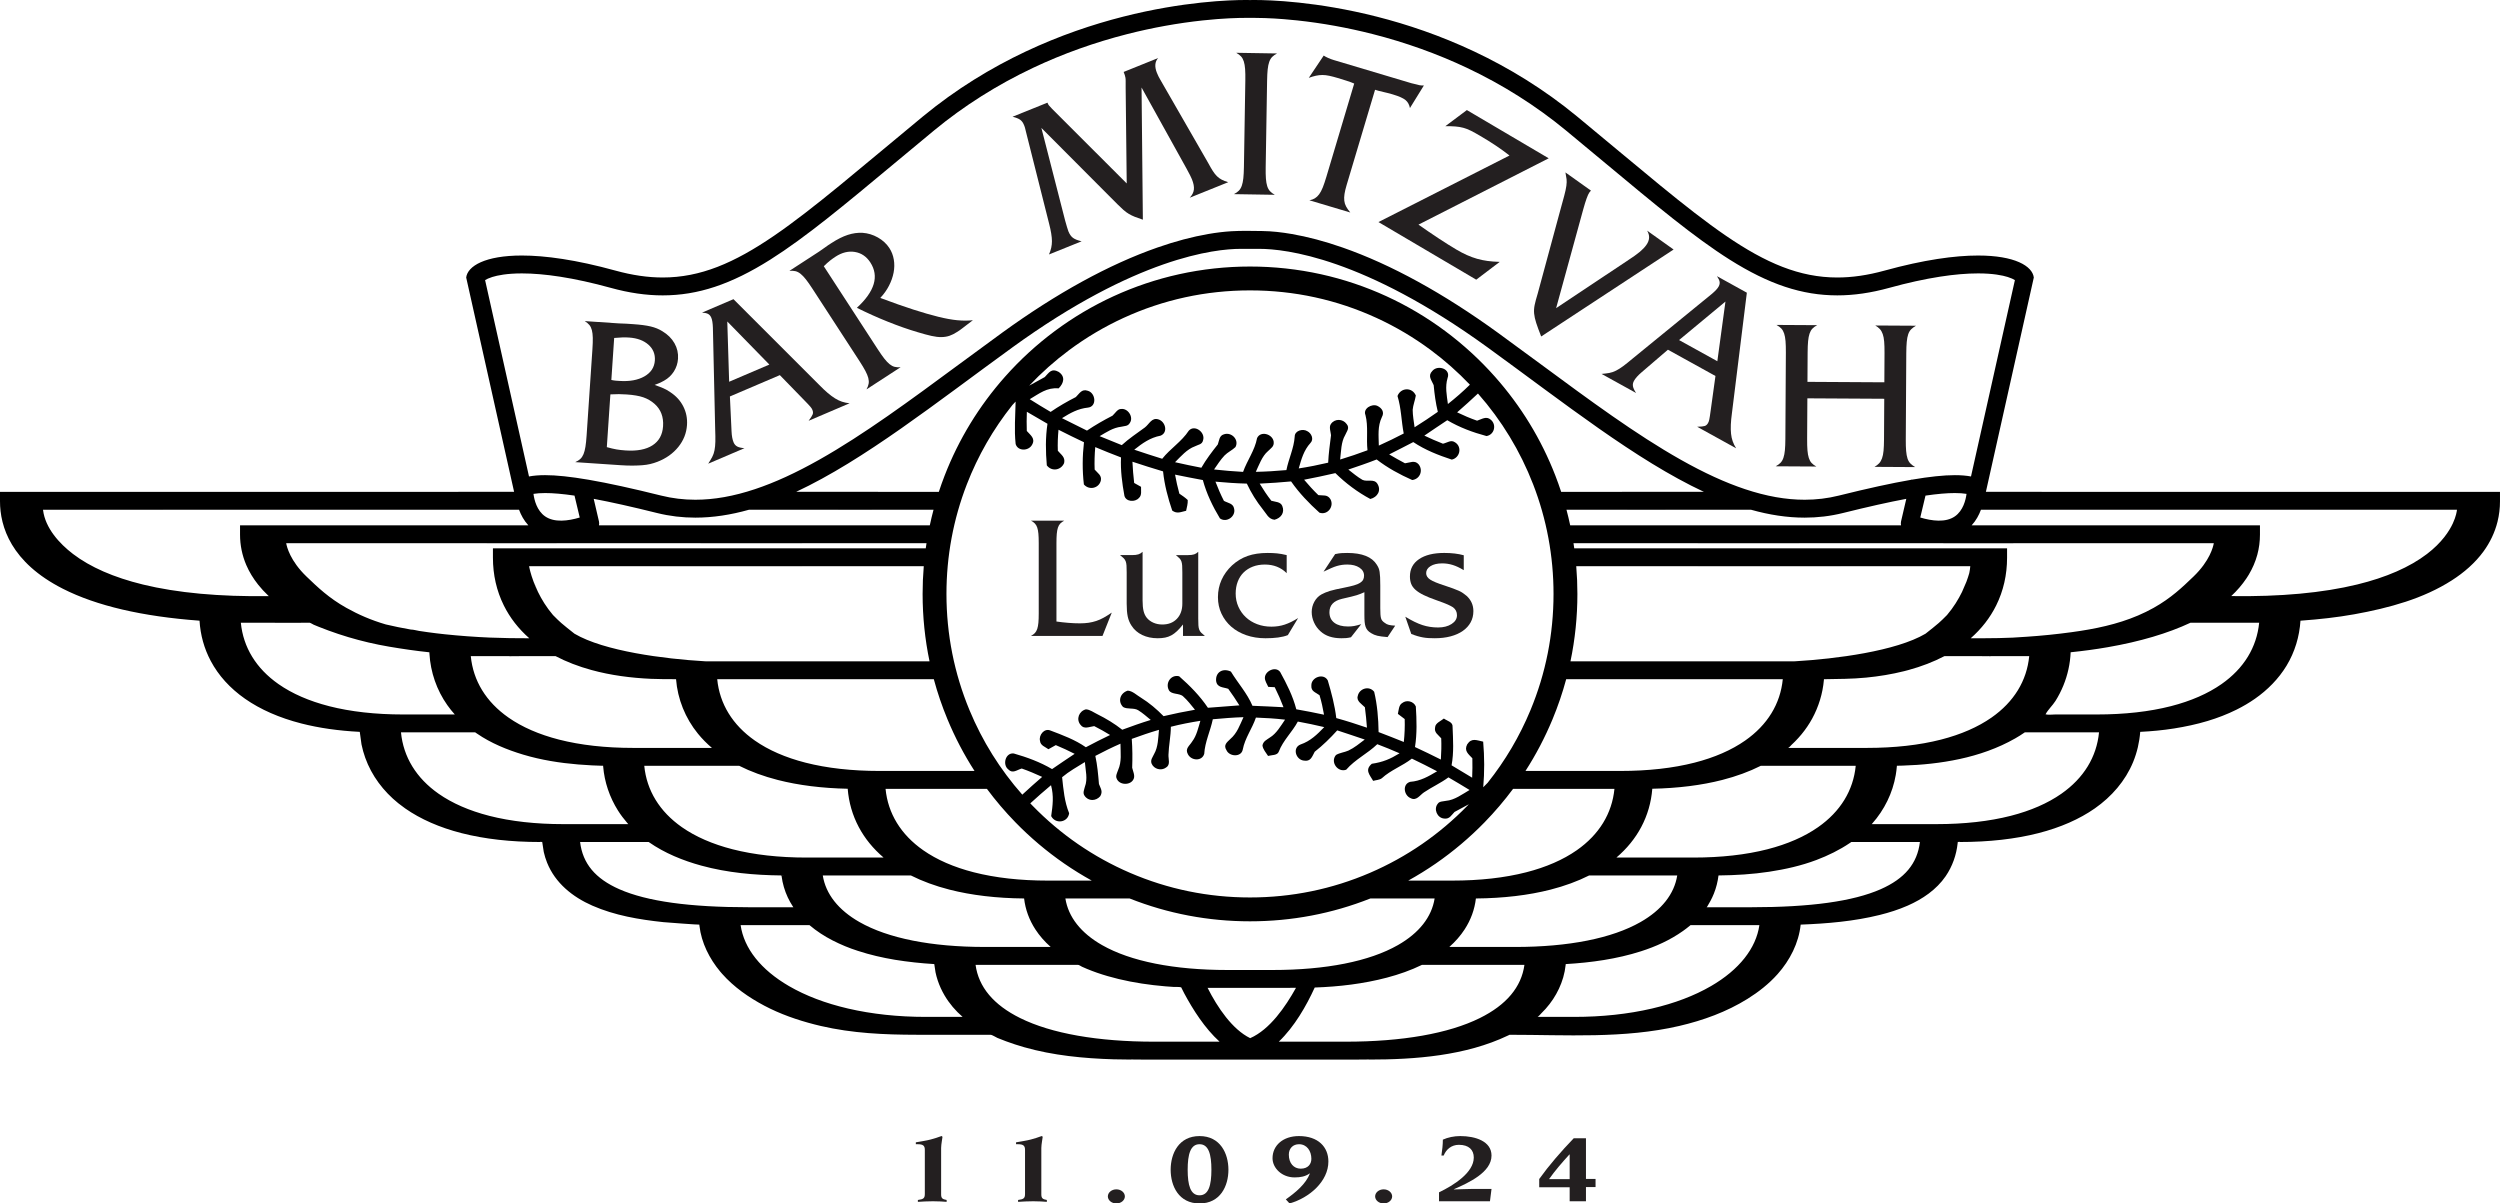 <?xml version="1.0" encoding="UTF-8"?>
<svg id="b" data-name="Layer 2" xmlns="http://www.w3.org/2000/svg" width="7546.4" height="3632.701" viewBox="0 0 7546.4 3632.701">
  <g id="c" data-name="final logo">
    <path d="M779.61,1765.251c-.04-.05-.08-.09-.12-.14-.15-.18-.29-.36-.43-.55.14.19.29.37.44.55.03.05.07.09.11.14Z" fill="#000" stroke-width="0"/>
    <path d="M2650.27,1538.761c-23.36.01-46.74.01-70.12.01-22.89,0-45.77,0-68.66-.01h138.78Z" fill="#000" stroke-width="0"/>
    <path d="M129.87,1538.691c0,.03.01.07.01.1,505.22,0,782.69,0,1253.69-.07,57.89-.01,118.7-.02,183.22-.03H129.87Z" fill="#000" stroke-width="0"/>
    <path d="M2364.65,2642.221v.39c-1.88,0-3.77,0-5.64-.02-.03-.17-.05-.35-.06-.53,1.9.07,3.8.12,5.7.16Z" fill="#000" stroke-width="0"/>
    <path d="M1584.72,1980.641h-47.2v-.41c15.55.28,31.28.41,47.2.41Z" fill="#000" stroke-width="0"/>
    <g>
      <path d="M7472.19,1484.691c-542.97.09-826.1.1-1309.36.03-44.24-.01-90.17-.01-138.12-.02-9.97,0-20.03,0-30.18-.01l.02-.07,144.63-646.98c-4.3-34.65-57.41-66.33-168.15-66.33-70.21-.01-163.57,12.72-282.38,45.5-50.67,13.98-97.6,20.83-142.66,20.83-227.25,0-407.33-174.08-784.63-485.45C4355.25,17.061,3879.31,0,3786.67,0c-6.34-.01-10.87.07-13.47.14,1.71.04,2.59.07,2.59.07h-5.18s.88-.03,2.59-.07c-2.61-.07-7.14-.14-13.47-.14C3667.14,0,3191.18,17.031,2785.04,352.191c-377.28,311.35-557.4,485.45-784.63,485.45-45.07,0-91.97-6.85-142.66-20.83-118.79-32.77-212.17-45.5-282.38-45.5-110.76-.01-163.85,31.68-168.15,66.33l144.63,646.98h-168.28v.07H0v28.23c0,76.6,32.95,184.64,189.95,264.33,101.3,51.41,239.55,83.66,412.35,96.32,2.61,43.25,13.93,83.99,33.74,121.33,23.43,44.16,58.27,82.62,103.56,114.3,46.52,32.55,103.82,57.69,170.31,74.71,52.96,13.57,111.99,22.02,176.08,25.25-.11-.01,4.62,34.89,5.25,37.97,2.78,13.57,6.53,26.94,11.18,39.99,19.46,54.51,55.02,101.42,99.93,137.59,6.7,5.39,13.58,10.55,20.63,15.48,46.52,32.54,103.82,57.68,170.31,74.71,69.34,17.76,149.07,26.76,236.96,26.76v-.39c2.14.06,4.29.11,6.45.15-.13,0,4.13,27.96,4.69,30.4,2.48,11,5.84,21.79,10.04,32.26,24.72,61.65,77.09,103.52,136.62,129.66,67.4,29.6,141.4,42.07,214.15,49.79,8.64.92,108.75,8.28,108.75,7.48.01.06.01.12.02.18.12,1.16.24,2.31.38,3.46,5.67,50.95,30.24,99.46,62.86,138.4,1.84,2.18,3.7,4.35,5.6,6.49,35.43,40.04,80.06,71.13,127.1,96.05,47.81,25.34,99.65,43.4,151.98,56.79,6.22,1.59,12.47,3.11,18.73,4.57,95.32,22.18,191.63,26.42,289.1,26.58,69.39.12,138.78.04,208.18.04h14.77c5.55,0,15.8,7.3,21.13,9.49,8.62,3.55,17.3,6.94,26.04,10.16,17.93,6.62,36.1,12.56,54.48,17.8,87.48,24.97,179.72,33.88,270.4,36.6,17.5.52,35.01.77,52.52.77v-.27c10.26.18,20.64.27,31.12.27h327.84v-.16l.49.16h327.35c10.48,0,20.86-.09,31.12-.27v.27c139.78,0,291.71-11.42,419.77-72.54,1.61-.75,3.2-1.51,4.79-2.28,170.08,0,345.1,12.22,512.06-26.62,72.27-16.82,143.07-42.45,206.24-81.81,33.41-20.81,64.7-45.41,90.92-74.88,36.81-41.35,63.74-93.53,69.49-149.07.01-.06.01-.12.02-.18,79.92-3.04,160.79-9.88,238.6-29.19,28.77-7.14,57.14-16.15,84.3-28.08,44.68-19.62,86.91-48.14,114.8-88.88,20.32-29.68,32.37-64,36.17-99.69.14-1.25.26-2.5.38-3.75,2.16-.04,4.31-.09,6.45-.15v.39c87.89,0,167.62-9,236.96-26.76,66.49-17.03,123.79-42.17,170.31-74.71,50.38-35.26,92.1-82.79,115.59-139.99,11.9-29,19.06-59.79,21.4-91.04,34.26-1.68,68.46-4.88,102.35-10.26,33.95-5.42,67.76-12.57,100.67-22.48,30.16-9.08,59.71-20.37,87.92-34.43,19.23-9.59,37.84-20.47,55.45-32.79,37.95-26.54,71.22-59.99,95.28-99.71,24.91-41.12,39.05-87.99,42.02-135.92,1.47-.11,2.93-.22,4.39-.33,52.8-3.85,105.59-9.61,157.79-18.96,52.56-9.42,105.23-21.4,155.99-38.07,48.36-15.87,95.99-36.94,138.88-64.45,36.57-23.45,70.12-52.31,95.75-87.58,19.49-26.82,34.03-57.13,42.02-89.34,5.021-20.23,7.48-41.08,7.48-61.92v-28.23h-74.21ZM1464.31,845.531c4.28-2.7,11.25-6.15,21.7-9.42,15.79-4.93,44.11-10.8,89.36-10.8,34.04,0,72.63,3.3,114.7,9.82,47,7.29,98.59,18.64,153.32,33.73,55.55,15.33,106.91,22.78,157.02,22.78,106.25,0,206.43-33.3,324.82-107.96,106.65-67.25,224.71-165.63,374.19-290.19,38.17-31.81,77.65-64.7,119.99-99.65,90.04-74.3,190.74-137.97,299.31-189.24,89.66-42.35,185.4-76.62,284.57-101.86,75.49-19.22,152.18-33.06,227.93-41.15,61.87-6.61,107.07-7.6,128.51-7.6,19.46,0,38.92-.08,58.36.58,18.91.65,37.79,1.77,56.64,3.26,13.51,1.06,27,2.33,40.47,3.76,75.76,8.1,152.45,21.94,227.94,41.16,99.16,25.24,194.9,59.51,284.56,101.85,108.56,51.27,209.25,114.94,299.29,189.24,42.37,34.97,81.87,67.88,120.06,99.71,149.46,124.55,267.51,222.92,374.14,290.16,118.38,74.64,218.55,107.93,324.8,107.93,50.11,0,101.47-7.45,157.02-22.78,54.75-15.1,106.33-26.45,153.33-33.73,42.06-6.52,80.65-9.83,114.69-9.82,45.24,0,73.56,5.88,89.35,10.81,10.45,3.26,17.42,6.72,21.7,9.41l-132.51,592.75c-14.2-2.67-30.29-3.96-48.77-3.96-33.37,0-76.12,4.46-130.04,13.68-.75.13-1.51.26-2.27.39-58.86,10.16-130.88,25.94-218.35,47.73-33.05,8.24-67.56,12.42-102.56,12.42-56.77,0-115.77-10.48-180.38-32.02-59.7-19.91-123.07-48.95-193.76-88.8-134.75-75.95-274.67-179.2-422.81-288.52-41.92-30.93-85.26-62.91-128.78-94.47-165.24-119.82-323.06-206.45-469.08-257.5-53.92-18.85-105.78-32.62-154.15-40.93-29.39-5.04-59.14-8.54-88.96-8.89-30.61-.35-61.47-1.2-92.05.6-23.41,1.38-46.73,4.33-69.84,8.3-48.37,8.3-100.24,22.07-154.16,40.93-146.01,51.05-303.83,137.68-469.06,257.49-43.53,31.57-86.89,63.56-128.82,94.51-148.13,109.31-288.05,212.55-422.79,288.5-70.68,39.84-134.05,68.88-193.74,88.78-64.61,21.54-123.61,32.02-180.38,32.02-35.01,0-69.51-4.18-102.56-12.42-87.47-21.79-159.49-37.57-218.35-47.73-.76-.13-1.52-.26-2.27-.39-53.92-9.22-96.67-13.68-130.04-13.68-18.48,0-34.56,1.29-48.77,3.96l-132.52-592.75ZM5335.25,2563.541c-64.96,16.63-140.18,25.07-223.56,25.07h-232.44c31.6-26.94,56.75-57.85,74.98-92.23,18.91-35.65,30.09-74.4,33.33-115.48,77.67-1.61,148.53-10.5,210.97-26.49,42.8-10.96,81.8-25.28,116.55-42.79h286.54c-7.25,74.41-46.16,138.07-113.62,185.27-41.18,28.81-92.57,51.24-152.75,66.65ZM5443.07,2609.121c-3.96,1.18-7.97,2.33-12.01,3.44,4.04-1.12,8.04-2.26,12.01-3.44ZM2796.72,1639.651c-.81,5.17-1.57,10.35-2.29,15.54h-1306.49v28.23c0,51.75,11.07,100.29,32.92,144.26,18.41,37.07,44.19,70.26,76.82,98.96-39.84,0-79.67-.38-119.48-2.09-45.07-1.93-90.09-5.24-134.95-9.93-17.47-1.82-34.87-3.93-52.26-6.35-8.71-1.2-17.4-2.48-26.08-3.84-7.92-1.23-16.83-4.09-24.81-4.09-26.25-4.57-51.43-9.72-75.5-15.44-.01,0-.02-.01-.03-.01-.04-.01-.07-.02-.11-.03-.04,0-.08-.01-.11-.02-44-12.85-82.65-29.76-118.6-49.88-52.92-29.62-86.99-62.38-120.53-94.59-49.41-47.47-59.51-90.05-61.34-100.72h1932.84ZM1610.32,1490.781c10.02-1.63,21.73-2.46,35.28-2.46,23.67,0,52.94,2.52,88.58,7.71,4.5,18.3,10.21,41.87,15.8,66.12-35.56,10.64-76.79,15.77-104.51-3.45-25.11-17.42-32.8-49.8-35.15-67.92ZM5738.35,1585.651h-998.62c-3.35-15.74-7.1-31.39-11.23-46.94,55.72.03,111.65.05,167.63.05h389.77c54.47,15.33,108.33,23.78,161.68,23.78,38.8,0,77.31-4.47,115.62-14.02,75.19-18.73,138.39-32.89,191.06-42.75-5.03,20.82-10.72,44.92-15.9,68.27-.87,3.93-.84,7.88-.01,11.61ZM4757.97,1709.191h1189.45c-.5,6.66-1.64,13.83-3.09,20.87-2.07,7.29-4.89,16.12-8.61,26.03-4.36,10.33-8.91,20.58-13.33,30.88-10.73,21.97-25.39,46.22-45.2,69.5l-.03.03c-9.4,9.68-19.05,18.92-25.08,24.14-7.62,6.61-24.71,20.54-39.76,32.2-89.18,52.77-271.27,76.1-392.31,83.17-1.03.05-2.05.11-3.06.17h-676.41c13.91-66.41,20.91-134.39,20.91-203.39,0-28.03-1.16-55.91-3.48-83.6ZM4477.09,2238.711c-19.43-3.94-34.7-12.45-48.13,7.91-10.33,19.72,3.18,29.2,15.44,42.27.47,19.53.23,39.07-.58,58.63-20.55-12.65-41.38-25-62.15-37.37,7.23-38.76,4.53-77,3.021-116.04,1.35-14.89-16.7-17.94-26.26-25.16-8.57,7.17-25.81,13.7-26.44,26.29-3.51,16.42,9.29,22.44,18.43,33.37.88,21.44.32,42.7-1.08,64.13-25.89-12.88-51.79-25.76-78.09-37.77,6.41-40.8,5.08-81.55,2.52-122.57-6.77-15.75-27.93-20.93-41.31-10.09-10.17,5.72-10.479,22.21-12.86,32.57,6.87,5.16,13.68,10.41,20.56,15.64.71,23.36-.17,45.98-2.67,69.2-25.33-10.11-50.59-20.37-76.12-29.92-.55-40.43-3.97-82.19-13.31-121.55-14.82-19.47-45.22-10.21-49.64,12.85-4.68,15.11,12.67,24.63,21.561,33.73,2.71,20.55,4.75,41.04,6.25,61.67-30.66-10.41-61.39-20.4-92.58-28.96-4.56-38.76-14.63-76.18-25.62-113.51-12.15-23.36-50.34-9.93-49.6,15.06-1.4,18.15,12.65,20.37,24.66,29.46,5.87,19.26,10.11,38.92,13.57,58.8-27.78-5.94-55.63-11.45-83.67-16.31-10.35-40.05-28.85-76.48-48.69-112.53-13.03-18.38-45.22-3.81-46.15,16.75-.62,9.6,6.51,19.46,10.2,28.11,6.47.27,13.02.6,19.5.95,9.93,19.8,18.66,39.76,26.47,60.47-31.23-1.31-62.41-3.54-93.69-4.35-16.35-38.47-43.71-68.01-65.02-103.17-23.45-11.45-46.6.84-44.75,27.65,2.57,20.97,20.85,18.89,36.68,24.27,11.92,16.2,22.9,32.99,33.62,50-31.63,2.68-63.34,5.01-94.98,7.26-24.1-35.93-54.47-66.61-86.85-95.11-24.74-6.15-42.36,20.42-31.04,41.89,7.52,14.31,32.88,8.09,43.6,19.34,12.99,11.63,24.15,26.28,35.21,39.81-31.85,5.52-63.38,11.97-94.83,19.4-20.83-21.24-42.88-40.03-68.21-55.76-12.25-7.1-25.51-20.64-39.95-21.28-22.36,7-31.22,31.74-14.01,49.37,12.54,7.8,32.58,1.63,45.49,9.7,13.56,8.27,25.77,19.35,38.01,29.35-29.05,8.88-57.59,19.09-86.05,29.58-23.54-18.54-48.2-33.44-75.03-46.79-10.85-5.15-22.51-14.24-34.61-14.8-21.04,5.27-30.47,30.09-16.2,46.93,10.5,14.46,26.92,5.47,41.23,3.7,16.4,8.21,32.32,17.27,47.9,26.84-24.58,11.83-48.95,24.07-73.08,36.95-33.1-22.94-70.02-36.47-107.38-50.64-18.45-7.51-35.54,14.5-31.01,31.66,1.34,13.89,15.49,17.67,25.33,24.97,7.44-4.16,14.87-8.25,22.3-12.4,19.31,8.13,38.29,16.76,56.92,26.33-22.95,15.05-45.46,30.66-68.18,46.07-36.33-21.38-75.55-35.71-115.9-47.24-24.93-2.6-34.49,34.02-16.18,48.21,12.99,13.76,25.98,1.44,40.52-2.74,20.99,7.3,41.38,16.05,61.65,25.29-20.35,17.47-40.26,35.41-59.96,53.63-67-75.85-120.5-161.45-159.32-255-46.18-111.29-69.6-229.35-69.6-350.92,0-114.06,20.69-225.32,61.49-330.7,33.51-86.55,79.65-166.89,137.47-239.45,3.17-3.55,6.43-7.05,9.78-10.47-.74,43-4.55,84.95.11,128.11,6.73,22.65,39.67,21.36,49.72,2.01,10.64-18.74-5.03-28.81-16.06-41.4-.68-19.31-.58-38.57.17-57.93,20.88,11.79,41.5,24.09,62.26,36.17-6.31,41.65-5.59,83.7-2.02,125.54,14.69,19.62,43.07,15.03,52.28-7.02,3.97-18.06-8.98-24.94-19.01-37.05-.8-21.3.04-42.22,2.02-63.44,25.47,12.89,51,25.63,76.88,37.72-4.82,41.9-5.19,85.48-.27,127.36,15.72,18.45,45.62,11.9,51.23-11.83,3.17-15.79-9.85-22.44-18.7-33.02-.91-22.72-.17-45.19,1.77-67.84,25.7,10.82,51.61,21.29,77.79,31.17-1.84,39.06,3.28,77.38,10.25,115.72,4.7,18.44,32.03,19.98,43.58,6.91,9.82-8.41,6.07-22.46,6.64-33.91-6.91-3.89-13.83-7.77-20.75-11.65-2.43-21.33-4.29-42.68-5.24-64.11,30.73,9.99,61.39,20.19,92.45,29.17,4.1,40.2,14.65,80.17,27.65,118.3,14.84,10.86,26.11,3.98,41.95.62,2.22-10.72,5.52-21.6,4.83-32.52-7.71-7.42-16.52-13.18-25.27-19.22-5.29-18.92-9.37-38.07-12.97-57.39,28,5.58,55.85,11.37,83.9,16.38,11,40.81,29.77,79.66,51.54,115.72,19.96,14.51,48.67-6.22,42.85-29.31-2.59-16.14-18.6-16.82-30.77-23.56-9.7-18.88-17.98-38.16-25.56-58.01,31.55,2.86,63.01,5.15,94.72,5.88,13.55,28.53,28.72,53.18,48.36,77.86,10.97,12.88,16.48,29.23,35.22,31.27,19.56-5.23,31.6-21.44,23.44-41.5-5.08-13.23-21.62-12.26-33.07-15.83-12.9-16.46-24.34-33.81-35.15-51.73,31.67-1.48,63.24-3.66,94.79-6.63,24.36,34.95,54.03,66,85.7,94.36,24.51,8.44,45.23-19.27,32.98-40.87-9.02-14.57-21.64-10.28-36.32-12.13-15.28-14.69-29.37-30.34-43.05-46.5,31.54-6.3,63.08-12.47,94.38-19.97,31.02,30.59,67.13,57.64,105.5,78.11,22.03-5.51,34.11-26.27,20.97-46.49-10.03-15.32-30.73-4.44-44.75-11.28-15.13-8.65-28.77-20.34-42.6-31.02,28.68-9.72,57.37-19.37,85.53-30.49,32.73,25.36,69.59,45.37,107.31,62.08,23.52-2.77,33.9-29.39,19.24-47.51-11.83-13.43-26.05-4.77-41.07-3.05-16.19-8.43-31.97-17.5-47.69-26.79,24.29-12.38,48.65-24.55,72.72-37.21,35.82,23.94,75.57,39.54,116.26,52.91,24.31-5.28,31.85-37.72,10.47-51.7-12.94-9.35-23.43.71-37.15,3.73-19.07-7.35-37.68-15.64-56.15-24.43,23.08-15.48,45.93-31.31,69.16-46.51,36.979,21.84,77.13,36.73,118.47,47.81,23.58-3.77,31.17-33.87,13.17-49.07-13.72-12.32-27.26-1.76-41.64,2.71-20.64-7.18-40.53-15.72-60.23-25.19,21.24-18.64,42.42-37.34,62.89-56.85,71.6,81.37,127.64,173.62,166.61,274.26,40.8,105.38,61.49,216.64,61.49,330.7,0,121.57-23.42,239.63-69.6,350.92-32.84,79.13-76.17,152.56-129.3,219.22-4.31,4.57-8.77,9-13.27,13.41,3.93-46.28,3.77-91.33-.19-137.63ZM4359.19,2470.871c16.53,2.09,21.43-9.83,31.42-19.95,14.3-7.93,28.73-15.73,43.25-23.29-1.39,1.46-2.79,2.91-4.2,4.35-84.48,86.76-183.44,154.93-294.13,202.64-114.57,49.38-236.48,74.42-362.33,74.42s-247.76-25.04-362.33-74.42c-110.69-47.71-209.65-115.88-294.13-202.64-2.27-2.33-4.52-4.66-6.76-7.01,20.46-18.78,41.36-36.96,62.6-54.81,8.83,33.26,5.15,60.28.48,93.3,12.9,25.2,50.49,19.46,54.22-8.64-14.2-34.89-17.21-71.35-21.24-108.77,20.89-17.63,45.51-31.3,68.68-45.72,1.94,24.62,9.26,51.08.09,74.48-2.06,8.93-7.09,18.35-1.2,26.88,11.3,17.49,34.17,16.94,47.44,1.85,8.74-14.72,1.44-22.92-3.8-37.01-2.33-28.51-4.85-56.8-10.93-84.8,24.91-13.17,50.04-25.58,75.86-36.86.09,27.65,4.35,53.83-7.18,79.69-2.58,7.73-8.24,17.62-4.28,25.54,7.82,20.92,43.79,21.55,51.66.11,3.89-9.83-2.68-22.81-4.84-32.79,1.07-29.16.88-57.93-1.25-87.02,27.2-9.89,54.39-19.36,82.12-27.35-2.33,23.79-2.36,51.79-14.58,72.84-4.38,9.91-12,17.84-7.61,29.25,7.01,16.53,28.9,22.54,43.57,11.73,14.01-8.15,6.69-25.6,7.31-38.54.81-28.23,7.1-56.1,7.2-84.53,29.44-7.6,59.09-13.22,89.1-17.99-6.19,20.54-11.35,44.97-24.58,62.2-7.99,13.41-22.37,21.22-13.29,38.27,10.02,20.43,42.68,22.41,49.51-.7,2.24-36.8,18.53-68.66,25.91-104.45,30.85-2.8,61.62-5.39,92.58-6.28-11.35,24.36-18.95,48.14-39.97,66.13-10.49,10.13-21.17,18.13-11.34,33.6,8.71,19.69,44.72,21.8,49.12-2.04,6.83-35.13,28.19-62.57,39.74-96.46,29.45.99,58.7,2.85,87.91,6.26-12.76,18.64-26.13,42.2-45.81,53.97-9.63,7.06-19.5,10.5-22.32,23.43.78,11.7,10.85,22.48,16.84,32.13,10.59-3.16,28.33-.96,32.51-13.29,13.1-34.07,40.09-58.31,57.37-90.49,26.7,4.97,53.26,10.37,79.71,16.76-21.22,22.12-41.76,42.29-71.51,52.4-25.48,9.92-14.38,45.97,9.77,48.65,21.13,3.75,24.74-11.61,32.98-26.66,24.82-19.5,46.9-41.14,68.01-64.53,27.59,9.5,55.57,17.84,83.03,27.7-15.57,11.67-31.52,24.99-49.16,33.23-12.02,5.41-26.42,6.54-37.62,13.35-18.19,21.04,5.42,53.73,30.77,44.45,27.25-31.36,64.14-48.45,93.86-77.02,22.67,8.61,45.12,17.67,67.25,27.51-28.71,17.54-50.229,26.58-83.729,31.58-21.86,18.58-6.88,32.72,4.02,51.57,8.33-2.41,19.41-2.53,26.31-8.03,27.05-24.74,61.58-36.58,90.53-59.1,25.59,12.31,51.05,24.92,76.17,38.24-26.06,15.41-50.02,29.49-81.02,31.8-24.57,6.57-19.69,41.27,1.69,49.56,16.92,8.83,27.21-9.33,39.58-17.65,23.98-16.22,50.56-28.02,73.95-45.35,21.41,12.49,42.68,25.12,63.811,38.11-21.73,12.61-45.521,30.66-71.061,32.7-7.55,1.81-19.939,1.05-24.59,8.34-13.9,16.25-2.15,43.54,18.86,45.17ZM2805.86,1996.181h-676.41c-1.02-.06-2.04-.12-3.06-.17-121.04-7.07-303.13-30.4-392.31-83.17-15.05-11.66-32.14-25.59-39.76-32.2-6.03-5.22-15.68-14.46-25.08-24.14l-.03-.03c-19.81-23.28-34.47-47.53-45.2-69.5-5.38-11-9.77-21.43-13.33-30.88-9.31-24.76-12.93-42.83-13.57-46.9h1191.32c-2.32,27.69-3.48,55.57-3.48,83.6,0,69,7,136.98,20.91,203.39ZM2818.76,2050.181c11.07,41.08,24.84,81.5,41.28,121.12,22.65,54.58,49.92,106.64,81.63,155.87h-286.79c-83.37,0-158.59-8.43-223.56-25.07-60.17-15.41-111.57-37.84-152.75-66.65-67.46-47.2-106.37-110.86-113.61-185.27h653.8ZM4323.67,1119.561c-14.979,15.51-2.55,27.29,3.95,43.04,2.5,27.23,6.06,54.01,12.53,80.57-22.99,16.19-46.27,31.67-70.15,46.6-2.34-17.5-5.68-35.32-5.76-52.94,1.29-14.46,7.21-28.39,9.49-42.87-10.79-25.89-45.58-24.55-55.33,1.41,11.49,37.1,11.41,75.26,18.8,113.18-24.71,12.89-49.64,25.07-75.16,36.48-.52-30.25-4.17-57.95,9.29-86.21,8.31-14.77-.09-27.21-13.75-33.7-16.31-7.5-44.22,8.03-35.85,27.87,8.93,34.31,2.06,70.79,6.11,106.15-27.25,10.12-54.74,19.59-82.6,28.01,3.04-23.96,2.63-52.72,15.2-73.77,4.83-11.71,14.54-21.39,4.45-33.44-11.47-16.21-35.93-16.76-47.33-.28-6.75,8.84-.78,23.83.18,34.04-3.52,27.66-7.27,55.1-8.59,82.92-29.46,6.96-58.96,12.79-88.83,17.35,7.99-28.12,15.17-54.58,35.31-76.75,11.17-11.35,3.12-29.57-9.68-35.79-13.34-8.28-37.84-1.65-37.83,16.4-2.41,35.66-18.15,66.32-25.06,101.16-30.77,2.8-61.5,4.68-92.32,5.28,9.73-20.63,18.83-47.21,36.51-62.28,9.22-9.46,19.49-13.83,17.34-29.27-3.82-22.79-39.52-33.15-50.05-10.3-6.99,37.48-29.53,66.44-42.25,102-29.31-1.64-58.44-4.06-87.65-7.27,9.96-14.24,19.61-29.6,31.6-42.18,9.43-9.83,23.14-15.85,33-25.39,11.98-21.96-11.93-46.55-34.83-38.53-14.25,4.04-14.04,18.6-18.37,30.44-17.94,22.6-35.3,45.33-49.69,70.4-26.56-5.19-53.05-10.59-79.42-16.7,17.48-17.48,36.29-39.46,60.03-47.92,10.45-5.65,21.91-5.08,24.64-18.65,7.38-23.7-25.61-48.2-43.19-28.59-21.72,33.21-55.56,53.72-80.25,84.8-28.2-8.84-56.35-17.83-84.36-27.38,24.61-19.57,47.8-36.27,79.42-42.36,23.51-9.3,14.88-42.78-6.59-49.15-20.12-6.41-27.44,14.23-40.98,24.51-23.6,17.41-47.88,33.28-69.57,53.2-22.25-9.13-44.56-18.04-66.81-27.1,21.51-12.46,40.11-25.42,65.41-28.45,10.52-2.66,19.87-.96,25.87-11.63,11.94-17.49-5.99-44.76-26.53-41.92-10.53-.67-18.64,13.81-25.94,20.23-26.68,13.66-52.13,28.27-77.02,44.99-25.03-12.68-50.35-25-75.44-37.55,25.06-15.6,48.4-28.8,78.46-31.87,27.92-3.16,23.22-44.55-.73-50.86-18.21-6.32-24.88,8.34-35.93,19.05-26.39,13.51-51.69,27.97-76.08,44.83-21.2-12.49-42.26-25.13-63.04-38.41,28.73-16.83,51.72-36,87.26-32.67,15.81-15.87,20.94-36.03-.43-50.01-21.38-11.64-28.3,2.24-41.54,15.92-15.56,8.79-31.19,17.41-46.89,25.88,36.93-39.13,77.35-75.08,120.46-107.13,51.09-37.97,106.22-70.66,163.88-97.16,120.2-55.24,248.78-83.25,382.16-83.25s261.96,28.01,382.16,83.25c57.66,26.5,112.79,59.19,163.88,97.16,42.05,31.26,81.54,66.24,117.72,104.25-21,20.77-43.31,40.04-66.39,58.35-3.5-26.85-8.93-51.87-.98-78.57,10.42-27.75-29.83-40.71-45.92-21.42ZM4686.36,2171.301c16.44-39.62,30.21-80.04,41.28-121.12h653.8c-7.24,74.41-46.15,138.07-113.61,185.27-41.18,28.81-92.58,51.24-152.75,66.65-64.97,16.64-140.19,25.07-223.56,25.07h-286.79c31.71-49.23,58.979-101.29,81.63-155.87ZM5121.18,1484.731c-74.86.03-150,.04-225.05.03-61.35,0-122.64-.03-183.65-.06v-.01c-5.35-16.32-11.14-32.52-17.37-48.6-42.53-109.83-103.9-210.39-182.41-298.88-45.22-50.98-95.86-97.42-150.51-138.05-55.09-40.95-114.56-76.21-176.76-104.79-63.35-29.12-129.98-51.51-198.03-66.55-69.91-15.45-141.97-23.28-214.2-23.28s-144.29,7.83-214.2,23.28c-68.05,15.04-134.68,37.43-198.03,66.55-62.2,28.58-121.67,63.84-176.76,104.79-54.65,40.63-105.29,87.07-150.51,138.05-78.51,88.49-139.88,189.05-182.41,298.88-6.23,16.08-12.02,32.28-17.37,48.6h-183.65v-.07h-247.05c206-96.43,421.78-268.49,653.03-436.17,373.65-270.94,610.63-297.27,688.61-297.27.68,0,1.35,0,2,.01,17.57.1,35.14.1,52.7,0,.65-.01,1.31-.01,1.98-.01,77.96,0,314.93,26.31,688.61,297.27,231.23,167.68,447.04,339.75,653.06,436.17.07.04.14.07.22.1-7.41,0-14.83.01-22.25.01ZM2650.27,1538.761c56.01,0,111.93-.02,167.63-.05-4.13,15.55-7.88,31.2-11.23,46.94h-998.62c.83-3.73.86-7.68-.01-11.61-5.18-23.35-10.87-47.45-15.9-68.27,52.67,9.86,115.85,24.01,191.06,42.75,38.28,9.54,76.84,14.02,115.62,14.02,53.35,0,107.21-8.45,161.69-23.78h389.76ZM1537.52,1980.641v-.41c15.55.28,31.28.41,47.2.41h92.42c32.53,17.03,68.79,31.05,108.43,41.89,58.31,15.95,118.68,23.78,178.99,26.53,24.14,1.09,48.32.98,72.46,1.09,1.22,0,2.45,0,3.67.01v.01c4.71,60.09,27.97,117.73,66.03,164.42,12.72,15.61,26.93,29.97,42.25,43.03h-237.95c-83.37,0-158.59-8.43-223.55-25.07-60.18-15.41-111.57-37.83-152.76-66.64-67.46-47.2-106.37-110.86-113.61-185.27h116.42ZM2231.32,2311.621c34.75,17.51,73.75,31.83,116.55,42.79,62.44,15.99,133.3,24.88,210.97,26.49,3.24,41.08,14.42,79.83,33.33,115.48,18.23,34.38,43.38,65.29,74.98,92.23h-232.44c-83.38,0-158.6-8.44-223.56-25.07-60.18-15.41-111.57-37.84-152.75-66.65-67.46-47.2-106.37-110.86-113.62-185.27h286.54ZM2749.49,2642.611c34.76,17.51,73.75,31.83,116.55,42.79,66.26,16.96,141.99,25.94,225.27,26.7,3.88,33.23,15.3,64.55,34.07,93.4,12.36,19,27.8,36.69,46.17,52.94h-198.83c-161.3,0-292.15-26-378.41-75.2-64.03-36.51-101.85-84.75-110.72-140.63h265.9ZM3163.04,2658.161c-83.38,0-158.59-8.44-223.56-25.08-60.17-15.41-111.57-37.83-152.75-66.64-67.46-47.2-106.37-110.86-113.62-185.27h305.93c26.28,35.38,55.01,69.11,86.12,101.05,44.87,46.08,94.43,87.94,147.3,124.44,26.82,18.51,54.6,35.72,83.15,51.5h-132.57ZM3410.01,2712.161c115.52,45.72,237.55,68.88,363.19,68.88s247.67-23.16,363.19-68.88h194.1c-8.87,55.88-46.7,104.11-110.71,140.62-86.26,49.2-217.11,75.2-378.41,75.2h-136.34c-161.3,0-292.15-26-378.41-75.2-64.01-36.51-101.84-84.74-110.71-140.62h194.1ZM4250.79,2658.161c28.55-15.78,56.33-32.99,83.15-51.5,52.87-36.5,102.43-78.36,147.3-124.44,31.11-31.94,59.84-65.67,86.12-101.05h305.93c-7.25,74.41-46.16,138.07-113.62,185.27-41.18,28.81-92.58,51.23-152.75,66.64-64.97,16.64-140.18,25.08-223.56,25.08h-132.57ZM4421.02,2805.501c18.77-28.85,30.19-60.17,34.07-93.4,83.28-.76,159.01-9.74,225.27-26.7,42.8-10.96,81.79-25.28,116.55-42.79h265.9c-8.87,55.88-46.69,104.12-110.72,140.63-86.26,49.2-217.11,75.2-378.41,75.2h-198.83c18.37-16.25,33.81-33.94,46.17-52.94ZM5397.43,2257.621c2.34,0,8.68-7.64,10.48-9.3,3.57-3.3,7.07-6.68,10.49-10.14,6.84-6.9,13.36-14.1,19.55-21.59,12.17-14.75,23.02-30.61,32.19-47.4,19.59-35.9,31.76-75.73,35.37-116.48.07-.81.14-1.63.2-2.44,42.55-.77,84.91-.7,127.41-4.87,38.55-3.79,76.91-9.97,114.49-19.4,4.42-1.11,8.83-2.27,13.22-3.47,39.64-10.84,75.9-24.86,108.43-41.89h92.42c15.92,0,31.65-.13,47.2-.41v.41h116.42c-7.24,74.41-46.15,138.07-113.61,185.27-41.19,28.81-92.58,51.23-152.76,66.64-64.96,16.64-140.18,25.07-223.55,25.07h-237.95ZM6117.38,1922.071c-56,4.67-112.54,4.57-168.66,4.57,32.63-28.7,58.41-61.89,76.82-98.96,21.85-43.97,32.92-92.51,32.92-144.26v-28.23h-1306.49c-.72-5.19-1.48-10.37-2.29-15.54h1116.53v.14h211.04v-.14h605.27c-1.83,10.67-11.93,53.25-61.34,100.72-33.54,32.21-67.61,64.97-120.53,94.59-61.01,34.15-126.68,52.87-194.41,65.03-17.62,3.17-35.38,5.89-53.24,8.32-45.03,6.15-90.27,10.73-135.62,13.76ZM5796.42,1562.151c5.59-24.25,11.3-47.82,15.8-66.12,35.64-5.19,64.92-7.71,88.58-7.71,13.56,0,25.28.83,35.29,2.45-2.35,18.12-10.05,50.5-35.16,67.93-27.72,19.22-68.96,14.09-104.51,3.45ZM431.08,1764.331c-87.73-21.4-158.61-52.4-210.66-92.13-41.46-31.64-83.53-78.1-90.38-132.06-.03-.19-.05-.37-.07-.54-.02-.13-.03-.25-.04-.37-.02-.16-.04-.3-.05-.44,0-.03-.01-.07-.01-.1h1436.92c.01.02.02.05.03.07,5.85,15.8,14.67,32.4,27.95,46.89h-870.19v28.22c0,31.51,6.38,62.8,18.85,91.75,9.13,21.21,21.31,40.91,35.63,58.94.14.19.29.37.44.55.03.05.07.09.11.14,8.92,11.19,18.68,21.73,29.05,31.58.8.76,1.6,1.52,2.41,2.29.08.07.16.14.24.22-148.33,2.15-276.12-9.6-380.23-35.01ZM993.36,2131.601c-60.18-15.41-111.57-37.83-152.75-66.64-67.46-47.2-106.37-110.86-113.62-185.27h75.34c20.09.26,39.93.36,59.49.36,24.61,0,48.78-.15,72.44-.31h.65c3.57.92,9.4,4.91,11.98,6,5.04,2.12,10.1,4.2,15.18,6.24,9.77,3.92,19.59,7.69,29.47,11.31,19.76,7.24,39.73,13.88,59.9,19.91,40.32,12.05,81.38,21.66,122.86,28.72,40.43,6.89,80.96,12.81,121.8,17.05,0,.1.01.19.01.29.07,1.47.15,2.93.23,4.4,3.22,55.39,21.9,109.42,53.91,154.78,6.95,9.85,14.53,19.26,22.58,28.23h-155.91c-83.38,0-158.59-8.43-223.56-25.07ZM1476.75,2462.591c-60.18-15.41-111.57-37.84-152.76-66.65-67.45-47.2-106.36-110.85-113.61-185.27h224.07l.78.54c1.11.77,2.24,1.54,3.37,2.31.42.29.85.57,1.27.86,41.7,28.78,90.65,48.82,138.96,63.34,13.84,4.16,27.82,7.85,41.9,11.1,54.64,12.63,110.59,18.78,166.55,21.53,1.72.09,15.39.63,24.65.92.2.01.4.02.6.02,4.6.15,7.97.23,7.97.15,0,.03.01.07.01.1.05.63.1,1.25.15,1.87,3.8,47.11,19.52,93.24,44.7,133.19,8.34,13.24,17.79,25.68,28.01,37.51.5.57.99,1.13,1.49,1.7.55.62,1.1,1.23,1.65,1.85h-196.21c-83.37,0-158.59-8.44-223.55-25.07ZM1869.81,2684.301c-72.75-31.95-111.03-77.67-118.76-142.64h207.08l.78.54c47.39,33.04,102.59,55.52,158.08,70.71,78.73,21.56,160.05,28.8,241.42,29.68h.6c-.03-.17-.05-.35-.06-.53,1.9.07,3.8.12,5.7.16v.39c-1.88,0-3.77,0-5.64-.02.09.72.18,1.43.27,2.15,0,.04.01.08.02.12,2.89,22.18,9.17,43.82,18.68,64.09,4.39,9.35,9.47,18.35,15.09,27.01.57.88,1.15,1.75,1.74,2.62h-134.06c-179.89,0-307.77-17.76-390.94-54.28ZM2794.99,3069.571c-84.07,0-163.16-8.49-235.08-25.22-68.09-15.84-128.04-38.63-178.18-67.73-85.06-49.37-136.05-113.96-146.12-184.04h207.88c21.35,18.14,45.13,33.59,70.07,46.32,24.44,12.46,49.97,23.12,76.15,31.39,36.55,12,74.08,20.55,111.99,26.92,39.29,6.33,78.71,10.59,118.44,12.93.04,0,3.31,22.66,3.76,24.76,1.73,8.25,3.94,16.4,6.59,24.4,5.28,15.92,12.32,31.24,20.86,45.68,14.37,24.32,32.94,46.19,54.37,64.59h-110.73ZM3484.3,3144.391c-170.65,0-310.64-24.65-404.83-71.28-80.4-39.79-125.59-93.76-134.66-160.67h309.16c3.23,0,9.1,4.34,12.12,5.72,4.91,2.23,9.85,4.37,14.83,6.45,9.89,4.12,19.91,7.93,30.03,11.47,21.6,7.56,43.63,13.8,65.87,19.2,46.12,11.19,93.58,17.99,140.84,22.01,8.69.74,17.4,1.36,26.11,1.88,6.63.39,15.23-.65,21.65,1.18.03.01.07.01.1.01,2.99,6.16,6.09,12.27,9.25,18.29,26.77,49.77,61.79,104.95,106.62,145.74h-197.09ZM3773.76,3133.741c-53.78-26.23-98.58-92.31-128.59-151.91,6.92.1,13.9.15,20.93.15h214.2c10.49,0,20.87-.11,31.12-.32.23,0,.46,0,.69-.01-.06.11-.12.22-.18.33-31.83,57.06-78.54,125.52-138.17,151.76ZM4466.93,3073.111c-94.19,46.63-234.18,71.28-404.83,71.28h-202.01c47.16-45.16,83.18-108.02,108.48-163.5,73.12-2.51,146.98-11.13,217.81-29.83,36.4-9.62,72.2-22.06,106.05-38.62h309.16c-9.07,66.91-54.26,120.88-134.66,160.67ZM5164.67,2976.621c-50.14,29.1-110.09,51.89-178.18,67.73-71.92,16.73-151.01,25.22-235.08,25.22h-110.73c2.7,0,10.25-9.25,12.39-11.33,4.36-4.25,8.56-8.65,12.61-13.2,8.09-9.08,15.55-18.73,22.27-28.87,13.43-20.27,23.93-42.51,30.7-65.87,3.53-12.18,5.98-24.66,7.32-37.27.1-.96.2-1.93.29-2.89,76.67-4.5,153.92-15.17,227.24-38.68,44.74-14.35,88.11-33.92,126.53-61.17,6.88-4.88,13.59-9.98,20.09-15.36.94-.78,1.87-1.56,2.79-2.35h207.88c-10.07,70.08-61.06,134.67-146.12,184.04ZM5676.59,2684.301c-83.17,36.52-211.05,54.28-390.94,54.28h-134.06c.99,0,4.96-7.71,5.5-8.58,2.08-3.4,4.06-6.85,5.95-10.36,3.89-7.23,7.37-14.67,10.42-22.29,7.021-17.57,11.67-35.98,13.93-54.76h.6c51.18-.55,102.08-3.51,152.74-11.24,48.17-7.35,96.16-18.06,141.82-35.28,35.49-13.38,70.21-30.34,101.63-51.6,1.11-.75,2.22-1.51,3.31-2.27l.78-.54h207.08c-7.73,64.97-46.01,110.69-118.76,142.64ZM6222.41,2395.941c-41.19,28.81-92.58,51.24-152.76,66.65-64.96,16.63-140.18,25.07-223.55,25.07h-196.21c.55-.62,1.1-1.23,1.65-1.85,36.35-40.99,61.61-92.17,70.87-146.25,1.48-8.65,2.63-17.39,3.33-26.15.05-.62.1-1.24.15-1.87,0-.03.01-.07.01-.1,3.39-.05,6.78-.12,10.17-.21.96-.02,1.92-.04,2.89-.07,1.6-.03,3.19-.08,4.78-.14,57.5-1.76,114.95-7.68,171.21-19.8,58.46-12.59,115.78-32.45,167.82-62.16,9.72-5.54,19.21-11.47,28.4-17.85l.78-.54h224.07c-7.24,74.41-46.15,138.07-113.61,185.27ZM6705.79,2064.961c-41.18,28.81-92.57,51.23-152.75,66.64-64.97,16.64-140.18,25.07-223.56,25.07h-125.59c-9.04,0-20.63,1.78-29.26-.43,7.28-14.08,21.23-26.61,29.91-40.41,9.28-14.76,17.27-30.34,23.86-46.49,13.02-31.88,20.6-66.01,21.95-100.44,37.63-3.83,75.14-8.88,112.41-15.36,97.28-16.92,181.2-41.76,249.48-73.85h207.17c-7.25,74.41-46.16,138.07-113.62,185.27ZM7416.53,1538.711c-.43,4.2-2.6,19.8-12.44,41.06-10.7,23.14-32.93,57.95-78.11,92.43-52.05,39.73-122.93,70.73-210.66,92.13-104.11,25.41-231.91,37.16-380.24,35.01,17.29-16.11,32.96-34.06,46.08-53.73,2.36-3.53,4.63-7.13,6.82-10.77,11.25-18.8,20.08-39.05,25.82-60.2,5.37-19.79,8.02-40.27,8.02-60.77v-28.22h-870.19c13.28-14.49,22.1-31.09,27.95-46.89.01-.02.02-.05.03-.07h1436.92v.02ZM5742.98,2311.041c-1.34.05-2.68.09-4.021.12,1.6-.03,3.19-.08,4.78-.14-.25.01-.5.02-.76.02Z" fill="#000" stroke-width="0"/>
      <path d="M2842.99,2990.571c-1.1-2.2-2.17-4.41-3.19-6.64,1.03,2.23,2.09,4.44,3.19,6.64Z" fill="#000" stroke-width="0"/>
    </g>
    <path d="M2364.65,2642.221v.39c-1.88,0-3.77,0-5.64-.02-.03-.17-.05-.35-.06-.53,1.9.07,3.8.12,5.7.16Z" fill="#000" stroke-width="0"/>
    <g>
      <g>
        <path d="M6748.95,1879.691c-5.19.02-10.36.03-15.53.03-6.09,0-12.16-.01-18.21-.03h33.74Z" fill="#000" stroke-width="0"/>
        <path d="M7416.53,1538.691v.02c-507.2.07-787.23.08-1253.7,0-57.93,0-118.74-.01-183.22-.02h1436.92Z" fill="#000" stroke-width="0"/>
      </g>
      <path d="M5053.23,1538.761c-32.83.01-65.68.01-98.54.01-19.521,0-39.04,0-58.56-.01h157.1Z" fill="#000" stroke-width="0"/>
      <g>
        <path d="M7472.19,1484.691c-542.97.09-826.1.1-1309.36.03-44.24-.01-90.17-.01-138.12-.02v-.01h1447.48Z" fill="#000" stroke-width="0"/>
        <path d="M7150.86,1845.741c-4.36.92-8.76,1.81-13.19,2.68,4.43-.87,8.83-1.77,13.19-2.68Z" fill="#000" stroke-width="0"/>
      </g>
    </g>
    <path d="M5493.03,2115.981c-.84,2.73-1.73,5.44-2.67,8.13.93-2.7,1.82-5.41,2.67-8.13Z" fill="#000" stroke-width="0"/>
    <g>
      <path d="M6008.88,1980.231v.41h-47.2c15.92,0,31.65-.13,47.2-.41Z" fill="#000" stroke-width="0"/>
      <path d="M5743.74,2311.021c-1.59.06-3.18.11-4.78.14,1.34-.03,2.68-.07,4.021-.12.26,0,.51-.01.76-.02Z" fill="#000" stroke-width="0"/>
    </g>
    <polygon points="3773.69 3198.391 3773.2 3198.391 3773.2 3198.231 3773.69 3198.391" fill="#000" stroke-width="0"/>
    <path d="M3912.11,2981.651c-.06.11-.12.22-.18.33h-.51v-.32c.23,0,.46,0,.69-.01Z" fill="#000" stroke-width="0"/>
    <path d="M5187.39,2642.591c-.27,2.33-.58,4.66-.93,6.98.34-2.32.65-4.65.93-6.98Z" fill="#000" stroke-width="0"/>
    <path d="M1584.72,1980.641h-47.2v-.41c15.55.28,31.28.41,47.2.41Z" fill="#000" stroke-width="0"/>
    <path d="M6961.88,1538.691c252.58.01,454.65.01,454.65.02v-.02h-454.65ZM779.5,1765.111h-.01c.04.05.08.09.12.14-.04-.05-.08-.09-.11-.14ZM6336.02,2210.671h-6.54" fill="none" stroke-width="0"/>
    <path d="M5431.06,2612.561c4.04-1.11,8.05-2.26,12.01-3.44-3.97,1.18-7.97,2.32-12.01,3.44ZM3911.42,2981.661v.32h.51c.06-.11.12-.22.18-.33-.23.01-.46.01-.69.01ZM3773.2,3198.231v.16h.49l-.49-.16ZM2037.02,2050.151c1.22.01,2.45.02,3.67.02v-.01c-1.22-.01-2.45-.01-3.67-.01ZM2358.95,2642.061c.01.18.03.36.06.53,1.87.02,3.76.02,5.64.02v-.39c-1.9-.04-3.8-.09-5.7-.16ZM2103.33,2609.121c3.96,1.18,7.97,2.33,12.01,3.44-4.04-1.12-8.04-2.26-12.01-3.44ZM1484.21,1924.731c5.92.24,11.88.45,17.86.63-5.99-.19-11.94-.4-17.86-.63ZM5994.53,1484.691c10.15.01,20.21.01,30.18.01,47.95.01,93.88.01,138.12.02,483.26.07,766.39.06,1309.36-.03h-1477.66Z" fill="#000" stroke-width="0"/>
    <path d="M6008.88,1980.231v.41h-47.2c15.92,0,31.65-.13,47.2-.41Z" fill="#000" stroke-width="0"/>
    <path d="M5121.2,1484.691c-.01.01-.01.03-.02.04-74.86.03-150,.04-225.05.03-61.35,0-122.64-.03-183.65-.06v-.01h408.72Z" fill="#000" stroke-width="0"/>
    <rect x="1469.15" y="1639.651" width="211.04" height=".14" fill="#000" stroke-width="0"/>
    <rect x="2114.95" y="1639.651" width="306.94" height=".14" fill="#000" stroke-width="0"/>
    <rect x="1989.89" y="1655.121" width="432" height=".07" fill="#000" stroke-width="0"/>
    <rect x="1989.89" y="1709.191" width="432" height=".07" fill="#000" stroke-width="0"/>
    <path d="M1566.82,1538.761h-183.25v-.07h183.22c.01.02.02.05.03.07Z" fill="#000" stroke-width="0"/>
    <rect x="5124.51" y="1639.651" width="306.94" height=".14" fill="#000" stroke-width="0"/>
    <rect x="5124.51" y="1655.121" width="432" height=".07" fill="#000" stroke-width="0"/>
    <rect x="5124.51" y="1709.191" width="432" height=".07" fill="#000" stroke-width="0"/>
    <path d="M5143.43,1484.721c-7.41,0-14.83.01-22.25.01-74.86.03-150,.04-225.05.03v-.14h247.08c.07.04.14.07.22.1Z" fill="#000" stroke-width="0"/>
    <path d="M6162.83,1484.621v.1c-44.24-.01-90.17-.01-138.12-.02-9.97,0-20.03,0-30.18-.01l.02-.07h168.28Z" fill="#000" stroke-width="0"/>
    <path d="M6162.83,1538.691v.07h-183.25c.01-.02.02-.05.03-.07h183.22Z" fill="#000" stroke-width="0"/>
    <g>
      <path d="M779.06,1764.561c.14.19.28.37.43.55h.01c-.15-.18-.3-.36-.44-.55Z" fill="#000" stroke-width="0"/>
      <path d="M2037.02,2050.151c1.22.01,2.45.02,3.67.02v-.01c-1.22-.01-2.45-.01-3.67-.01ZM2358.95,2642.061c.01.18.03.36.06.53,1.87.02,3.76.02,5.64.02v-.39c-1.9-.04-3.8-.09-5.7-.16ZM5431.06,2612.561c4.04-1.11,8.05-2.26,12.01-3.44-3.97,1.18-7.97,2.32-12.01,3.44Z" fill="#000" stroke-width="0"/>
    </g>
    <g>
      <path d="M3331.71,1864.361c-7.5,4.17-15,7.5-22.5,10s-15.25,4.34-23.25,5.5c-8,1.17-16.67,1.75-26,1.75-11.34,0-23.09-.5-35.25-1.5-12.17-1-24.09-2.33-35.75-4v-237c0-11.33.33-20.66,1-28,.66-7.33,1.83-13.5,3.5-18.5,1.66-5,4-9.08,7-12.25,3-3.16,7-6.08,12-8.75h-100.5c5,2.67,9,5.59,12,8.75,3,3.17,5.33,7.25,7,12.25,1.66,5,2.83,11.17,3.5,18.5.66,7.34,1,16.67,1,28v212.5c0,11.34-.34,20.69-1,28.06-.67,7.38-1.84,13.6-3.5,18.66-1.67,5.07-4,9.21-7,12.42s-7,6.16-12,8.86h216l28-70.5c-8.67,6-16.75,11.09-24.25,15.25Z" fill="#231f20" stroke-width="0"/>
      <path d="M3636.95,1919.531c-4.67-3.71-8.33-6.92-11-9.62-2.67-2.7-4.67-5.81-6-9.36-1.33-3.54-2.17-7.83-2.5-12.88-.33-5.03-.5-11.89-.5-20.56v-201.5c-3.67,3.67-7.75,6.25-12.25,7.75s-10.58,2.25-18.25,2.25h-37c4.55,3.67,8.13,6.84,10.73,9.5,2.59,2.67,4.55,5.75,5.84,9.25,1.3,3.5,2.11,7.84,2.44,13,.33,5.17.49,11.92.49,20.25v94.5c0,19-5.46,34.25-16.37,45.75-10.9,11.5-25.61,17.25-44.12,17.25-9.59,0-18.44-1.75-26.53-5.25-8.1-3.5-14.8-8.41-20.09-14.75-4.62-5.66-7.93-12.58-9.91-20.75-1.99-8.16-2.98-18.75-2.98-31.75v-147c-3.7,3.67-7.91,6.25-12.63,7.75-4.72,1.5-11.12,2.25-19.2,2.25h-36.17c4.67,3.67,8.33,6.84,11,9.5,2.67,2.67,4.67,5.75,6,9.25s2.17,7.84,2.5,13c.33,5.17.5,11.92.5,20.25v94.5c0,16,1.08,29.09,3.24,39.25,2.16,10.17,6.07,19.44,11.72,27.8,7.64,11.81,18.28,21.01,31.9,27.59,13.63,6.57,29.25,9.86,46.87,9.86,8.3,0,15.78-.68,22.43-2.02,6.65-1.35,12.88-3.62,18.69-6.79,5.82-3.18,11.55-7.44,17.21-12.77,5.65-5.33,11.63-12,17.94-20v34.5h66Z" fill="#231f20" stroke-width="0"/>
      <path d="M3878.45,1885.251c-12.67,4.25-26.17,6.36-40.5,6.36-15.67,0-30.09-2.51-43.25-7.54-13.17-5.02-24.5-11.97-34-20.86-9.5-8.87-17-19.43-22.5-31.67-5.5-12.23-8.25-25.55-8.25-39.96,0-13.07,2.08-25.05,6.25-35.94,4.16-10.89,10.08-20.11,17.75-27.64,7.66-7.54,16.91-13.41,27.75-17.6,10.83-4.19,22.91-6.29,36.25-6.29,26.66,0,48.66,8.67,66,26v-54.5c-11-2.66-20.75-4.41-29.25-5.25-8.5-.83-17.92-1.25-28.25-1.25-23,0-43.09,3-60.25,9-17.17,6-32.89,15.5-47.15,28.5-13.88,13-24.44,27.59-31.7,43.75-7.27,16.17-10.9,33.59-10.9,52.25,0,18,3.54,34.59,10.65,49.75,7.1,15.17,16.93,28.25,29.5,39.25,12.56,11,27.68,19.59,45.35,25.75,17.66,6.17,37,9.25,58,9.25,14,0,26.66-.75,38-2.25,11.33-1.5,21.16-3.92,29.5-7.25l31-51.5c-14,8.85-27.34,15.39-40,19.64Z" fill="#231f20" stroke-width="0"/>
      <path d="M4192.7,1886.361c-4.84-1.16-9.09-3.25-12.75-6.25-3-2-5.43-4.08-7.25-6.25-1.84-2.16-3.18-4.75-4-7.75-.84-3-1.43-6.91-1.75-11.75-.34-4.83-.5-11.08-.5-18.75v-68c0-10-.18-18.25-.5-24.75-.34-6.5-.84-12-1.51-16.5-.67-4.5-1.67-8.33-3.01-11.5-1.34-3.16-3.17-6.58-5.51-10.25-14.689-23.66-44.42-35.5-89.17-35.5-7.02,0-12.95.17-17.79.5-4.84.34-11.1,1.34-18.78,3l-35.07,53c8.66-4.09,16.23-7.58,22.72-10.49,6.48-2.9,12.4-5.12,17.72-6.66,5.33-1.53,10.49-2.64,15.48-3.32,4.99-.68,10.32-1.03,15.99-1.03,14.97,0,27.12,3.1,36.44,9.28,9.32,6.18,13.99,14.28,13.99,24.3,0,4.68-.92,8.77-2.75,12.28s-4.98,6.68-9.47,9.52c-4.48,2.84-10.55,5.34-18.19,7.51-7.64,2.17-17.28,4.43-28.91,6.77-9.97,2.01-18.44,3.76-25.42,5.26-6.979,1.5-13.12,3.09-18.44,4.76-5.32,1.67-9.97,3.35-13.96,5.02-3.98,1.67-7.8,3.51-11.46,5.51-8.97,5.01-16.12,12.35-21.43,22.04-5.32,9.69-7.97,20.05-7.97,31.07,0,10.7,2.32,21.22,7,31.58,4.66,10.36,11.32,19.38,20,27.06,15,13.69,35.82,20.54,62.5,20.54,5.66,0,10.5-.17,14.5-.5,4-.33,8.82-1.17,14.5-2.5l31-39.5c-8.72,2.67-15.84,4.5-21.37,5.5-5.53,1-11.64,1.5-18.34,1.5-17.76,0-31.58-3.75-41.47-11.25-9.89-7.5-14.82-18.08-14.82-31.75,0-21,12.66-34.5,38-40.5,11.66-2.66,20.91-4.83,27.75-6.5,6.82-1.66,12.41-3.16,16.75-4.5,4.32-1.33,8.07-2.66,11.25-4,3.16-1.33,7.07-3,11.75-5v68c0,8.67.25,15.92.75,21.75.5,5.84,1.52,10.84,3.03,15,1.52,4.17,3.62,7.75,6.32,10.75,2.69,3,6.06,5.67,10.11,8,5.71,3.67,12.11,6.34,19.18,8,7.07,1.67,17.27,3,30.61,4l23-34.5c-7.68-.33-13.93-1.08-18.75-2.25Z" fill="#231f20" stroke-width="0"/>
      <path d="M4426.94,1798.611c-3.67-3-7.25-5.75-10.75-8.25s-7.67-4.83-12.5-7c-4.83-2.16-10.67-4.5-17.5-7-6.83-2.5-15.25-5.41-25.25-8.75-21-6.66-35.58-12.66-43.75-18-8.17-5.33-12.25-11.83-12.25-19.5,0-8.66,4.42-15.75,13.25-21.25,8.83-5.5,20.58-8.25,35.25-8.25,10.67,0,21.17,1.59,31.5,4.75,10.33,3.17,21.5,8.42,33.5,15.75v-45c-16.67-4.66-36.33-7-59-7-32.33,0-57.67,6.25-76,18.75-18.33,12.5-27.5,29.92-27.5,52.25,0,8.34,1.25,15.75,3.75,22.25s6.83,12.5,13,18c6.17,5.5,14.33,10.75,24.5,15.75,10.17,5,22.92,10.17,38.25,15.5,8.67,3,15.75,5.59,21.25,7.75,5.5,2.17,10,4,13.5,5.5s6.42,2.92,8.75,4.25c2.33,1.34,4.67,2.67,7,4,8,6,12,14,12,24,0,10.67-5.42,19.5-16.25,26.5-10.83,7-24.42,10.5-40.75,10.5-16.67,0-32.42-2.41-47.25-7.25-14.83-4.83-32.08-13.25-51.75-25.25l18,52c6.67,2.67,12.83,4.84,18.5,6.5,5.67,1.67,11.25,3,16.75,4s11.17,1.67,17,2c5.83.33,12.08.5,18.75.5,17.67,0,33.67-1.92,48-5.75,14.33-3.83,26.58-9.33,36.75-16.5,10.17-7.16,18-15.75,23.5-25.75s8.25-21.33,8.25-34c0-18-6.83-33.33-20.5-46Z" fill="#231f20" stroke-width="0"/>
    </g>
    <g>
      <path d="M2062.56,1226.821c-8.83-17.41-22.03-31.84-39.61-43.28-6.63-4.54-13.21-8.27-19.74-11.18-6.54-2.9-15.58-6.37-27.14-10.44,7.57-2.77,13.27-5.05,17.08-6.85,3.81-1.79,7.64-3.79,11.48-6,12.36-6.95,22.22-16.24,29.57-27.85,7.34-11.6,11.49-24.35,12.42-38.24,1.13-16.74-2.43-32.37-10.68-46.87-8.26-14.5-20.47-26.61-36.63-36.32-10.24-6.43-22.02-11.22-35.34-14.38-13.33-3.15-31.02-5.47-53.07-6.96l-20.22-1.36c-9.01-.2-16.48-.5-22.4-.9-5.93-.39-9.71-.65-11.33-.76l-91.89-6.19c5.9,3.69,10.56,7.59,13.98,11.71,3.41,4.13,5.93,9.32,7.56,15.59,1.63,6.26,2.54,13.92,2.76,22.95.21,9.05-.15,20.51-1.08,34.39l-17.55,260.36c-.93,13.89-2.11,25.3-3.53,34.22-1.43,8.93-3.37,16.39-5.82,22.38-2.46,5.99-5.65,10.8-9.59,14.43-3.93,3.64-9.07,6.88-15.42,9.73l91.77,6.18,45.23,3.05c13.45.91,25.5,1.31,36.15,1.21,10.65-.1,20.3-.48,28.94-1.13s16.7-1.85,24.2-3.6c7.48-1.75,14.8-4.02,21.95-6.83,26.07-10.14,47.02-25.03,62.88-44.69,15.87-19.64,24.62-41.72,26.27-66.23,1.35-20-2.39-38.72-11.2-56.14ZM1853.93,1020.151c10.32-.94,18.77-1.5,25.35-1.68,6.57-.17,13.13-.03,19.66.41,24.51,1.65,43.92,8.8,58.25,21.46,14.32,12.66,20.84,28.59,19.55,47.78-1.4,20.83-11.93,36.84-31.54,48.03-19.63,11.19-44.76,15.75-75.39,13.69-3.67-.25-7.25-.49-10.72-.73-3.47-.23-8.04-.94-13.7-2.15l8.54-126.81ZM2001.51,1286.711c-1.73,25.73-12.36,44.92-31.88,57.54-19.52,12.64-46.64,17.79-81.34,15.45-10.22-.69-19.27-1.71-27.18-3.07-7.91-1.35-17.71-3.65-29.38-6.9l10.73-159.27c9.88-.57,18.41-.81,25.59-.74,7.16.08,15.05.4,23.62.97,20.83,1.41,37.56,4.29,50.19,8.62,12.63,4.34,23.98,10.95,34.05,19.83,18.96,16.87,27.5,39.39,25.6,67.57Z" fill="#231f20" stroke-width="0"/>
      <path d="M2440.93,1270.151l123.65-52.83c-8.38-.86-16.08-2.47-23.09-4.82-7.02-2.35-14.02-5.7-21-10.06-6.98-4.36-14.31-9.8-21.99-16.31s-16.26-14.64-25.77-24.38l-258.74-258.68-94.86,40.53c8.22.49,14.37,1.87,18.46,4.13,4.07,2.26,7.25,6.03,9.5,11.3,2.73,6.4,4.34,16.4,4.8,29.99l6.91,306.86c.58,14.89.75,27.28.53,37.16-.23,9.9-1.07,18.6-2.53,26.12-1.46,7.53-3.8,14.31-7,20.35-3.21,6.04-7.23,12.77-12.07,20.18l109.53-46.8c-9.67-.76-16.96-2.43-21.84-5.02-4.89-2.58-8.54-6.7-10.95-12.35-3.54-8.27-5.62-19.4-6.25-33.38l-4.96-105.38,150.75-64.41,73.84,75.95c4.67,4.68,8.47,8.63,11.4,11.82,2.92,3.21,5.24,5.78,6.96,7.71,1.72,1.94,2.99,3.63,3.83,5.04.83,1.43,1.57,2.9,2.21,4.4,2.09,4.9,2.42,9.32.99,13.26-1.43,3.95-5.53,10.49-12.31,19.62ZM2200.97,1152.341l-5.6-181.89,126.99,130.02-121.39,51.87Z" fill="#231f20" stroke-width="0"/>
      <path d="M2889.91,966.671c-16.67-1.61-35.9-5.1-57.69-10.47-21.79-5.35-46.89-12.6-75.28-21.74-28.39-9.12-61.63-20.83-99.73-35.14,10.69-11.33,19.44-23.61,26.23-36.82,6.8-13.2,11.46-26.48,14.01-39.85,2.54-13.37,2.72-26.42.54-39.17-2.18-12.73-6.61-24.26-13.31-34.55-8.47-13.04-20.03-23.71-34.67-32.02-14.64-8.3-30.12-13.01-46.42-14.13-14.61-.76-29.44,1.32-44.5,6.22-15.06,4.91-31.49,13.14-49.28,24.7-3.08,2.01-6.5,4.23-10.26,6.67-3.77,2.45-7.93,5.41-12.5,8.86-5.59,4.12-10.52,7.57-14.8,10.35s-7.61,4.95-10.01,6.51l-79.28,51.52c6.93-.59,13-.27,18.21.98,5.21,1.26,10.34,3.9,15.4,7.93,5.06,4.04,10.39,9.61,15.99,16.71,5.59,7.11,12.18,16.49,19.76,28.16l142.21,218.79c7.58,11.67,13.49,21.51,17.71,29.5,4.21,8,7.14,15.13,8.77,21.39,1.63,6.27,1.96,12.03.99,17.3-.96,5.27-3.13,10.95-6.5,17.04l102.97-66.92c-6.83.53-12.81.15-17.96-1.15-5.14-1.29-10.22-3.97-15.24-8.03-5.03-4.06-10.33-9.64-15.91-16.75-5.58-7.11-12.16-16.51-19.75-28.18l-162.95-250.71c7.13-7.07,13.35-12.7,18.68-16.9,5.33-4.2,10.9-8.19,16.74-11.98,19.57-12.72,39.07-17.45,58.5-14.22,19.43,3.24,34.95,13.78,46.55,31.62,26.99,41.53,13.46,87.18-40.6,136.96,31.04,15.47,62.24,29.48,93.6,42.05,31.36,12.58,61.24,23.07,89.64,31.45,16.41,4.96,30.32,8.74,41.76,11.3,11.44,2.58,21.61,3.78,30.53,3.59,8.91-.17,16.96-1.5,24.14-3.97,7.19-2.47,14.72-6.27,22.62-11.4,2.74-1.79,5.31-3.46,7.72-5.02,2.4-1.56,5.2-3.64,8.42-6.21,3.2-2.57,7.35-5.76,12.45-9.56,5.1-3.8,11.54-8.72,19.34-14.76-14.56,1.66-30.17,1.67-46.84.05Z" fill="#231f20" stroke-width="0"/>
      <path d="M3591.24,596.841l116.17-46.84c-7.54-2.26-13.95-4.74-19.24-7.47-5.29-2.72-10.1-6.19-14.45-10.4-4.34-4.2-8.6-9.54-12.76-16.04-4.16-6.48-8.87-14.62-14.14-24.41l-144.02-250.44c-4.04-6.75-7.52-13.74-10.43-20.95-7.65-18.98-6.44-34.03,3.64-45.16l-104.21,42.02c1.53,3.8,2.7,6.97,3.5,9.51.81,2.55,1.47,5.26,1.97,8.14.5,2.89.7,6.67.6,11.35-.1,4.67-.11,10.96-.01,18.87l3.19,288.68-225.12-225.02c-5.26-5.38-8.59-9-10-10.86-1.41-1.85-2.81-4.5-4.19-7.91l-105.34,42.47c10.27,2.48,17.87,5.49,22.83,9,4.95,3.53,8.8,8.7,11.55,15.54.62,1.52,1.15,2.84,1.61,3.98s.98,2.7,1.55,4.67c.58,1.99,1.27,4.79,2.08,8.43.81,3.65,2.06,8.67,3.75,15.04l67.21,266.84c5.45,21.2,8.24,38.5,8.35,51.91.11,13.43-2.85,26.87-8.9,40.33l98.52-39.72c-11.72-2.78-20.39-6.23-26.03-10.36-5.63-4.12-10.29-10.74-13.96-19.86-1.07-2.65-2.43-6.85-4.09-12.58-1.64-5.73-3.55-12.36-5.69-19.88l-71.69-279.6,230.15,230.93c6.63,6.59,12.52,12.17,17.66,16.71,5.14,4.55,10.47,8.47,15.99,11.76,5.52,3.3,11.57,6.26,18.16,8.9,6.58,2.64,14.7,5.54,24.36,8.71l-3.95-398.93,135.67,244.53c5.27,9.79,8.94,16.7,11,20.72,2.06,4.03,3.87,7.94,5.4,11.73,4.9,12.15,6.86,22.5,5.9,31.05-.97,8.56-5.16,16.76-12.59,24.61Z" fill="#231f20" stroke-width="0"/>
      <path d="M3833.5,577.031c-3.62-3.95-6.41-9.01-8.35-15.18-1.95-6.18-3.26-13.77-3.93-22.79-.68-9.01-.9-20.48-.67-34.4l4.24-260.91c.22-13.91.81-25.36,1.78-34.36.96-8.98,2.51-16.54,4.67-22.64,2.14-6.11,5.09-11.07,8.84-14.91,3.74-3.82,8.71-7.32,14.91-10.5l-123.4-2c6.08,3.38,10.94,7.04,14.56,10.98,3.62,3.95,6.4,9.01,8.35,15.18,1.94,6.17,3.25,13.77,3.93,22.79.67,9.02.89,20.49.67,34.39l-4.24,260.92c-.22,13.92-.82,25.37-1.78,34.36-.98,8.99-2.53,16.53-4.67,22.64-2.15,6.11-5.09,11.08-8.84,14.9-3.75,3.84-8.71,7.33-14.91,10.51l123.4,2c-6.09-3.37-10.94-7.03-14.56-10.98Z" fill="#231f20" stroke-width="0"/>
      <path d="M4290.46,257.901c-1.63-.27-3.49-.5-5.56-.7-1.57-.47-4.35-1.18-8.32-2.16-3.99-.97-9.37-2.26-16.15-3.86l-234.17-69.87c-5.88-1.76-11.65-3.9-17.3-6.45-5.65-2.54-10.06-4.92-13.24-7.15l-45.07,67.28c7.68-2.83,14.83-4.96,21.46-6.41,6.62-1.44,13.14-2.17,19.55-2.18s13.33.78,20.76,2.36c7.43,1.57,16.05,3.82,25.86,6.75,7.45,2.22,16.05,4.9,25.8,8.02,9.74,3.13,17.64,6.01,23.68,8.67l-83.92,281.23c-3.86,12.95-7.51,23.71-10.92,32.31-3.42,8.58-7.09,15.5-11,20.74-3.91,5.24-8.22,9.3-12.92,12.16-4.7,2.88-10.21,4.87-16.51,5.97l123.55,36.87c-5.39-6.3-9.59-12.25-12.61-17.86-3.03-5.6-4.9-11.5-5.61-17.69-.72-6.2-.49-13.07.7-20.62,1.18-7.55,3.3-16.42,6.34-26.62l85.86-287.71,10,2.99c7.56,1.84,13.53,3.3,17.91,4.38,4.37,1.1,7.86,1.93,10.48,2.49,2.6.57,4.98,1.17,7.14,1.81,2.15.64,5,1.49,8.53,2.55,18.04,5.38,30.59,10.94,37.64,16.67,7.04,5.74,11.57,13.82,13.59,24.24l42.12-68.16c-3.49.24-6.05.22-7.67-.05Z" fill="#231f20" stroke-width="0"/>
      <path d="M4458.38,781.061c-10.17-2.9-20.32-6.63-30.47-11.18-10.14-4.55-20.68-10.06-31.61-16.5-15.87-9.35-33.72-20.58-53.55-33.69-19.83-13.12-40.16-26.99-60.98-41.64l393.1-200.22-247.03-145.59-65.01,48.64c11.93-.1,22.1.19,30.49.86,8.4.67,16.29,2,23.68,3.98,7.38,1.98,15.02,4.93,22.92,8.87,7.89,3.94,17.3,9.13,28.24,15.58,17.98,10.6,33.78,20.46,47.42,29.57,13.63,9.11,27.29,19,40.97,29.65l-395.62,200.87,295.16,173.95,70.87-53.73c-13.56-.39-25.84-1.33-36.83-2.82-11-1.5-21.59-3.69-31.75-6.6Z" fill="#231f20" stroke-width="0"/>
      <path d="M4971.85,696.131c8.86,14.36,8.07,28.87-2.38,43.54-4.76,6.67-11.24,13.47-19.47,20.43-8.23,6.95-21.21,16.17-38.94,27.66l-213.83,142.41,81.689-297.65c7.68-27.7,13.9-44.88,18.65-51.55,1.66-2.33,3.25-4.21,4.78-5.65l-77-54.87c1.67,8.23,2.81,15.08,3.44,20.55s.42,12.11-.62,19.91c-1.04,7.81-3.24,17.94-6.57,30.38-3.34,12.45-8.03,29.6-14.04,51.44l-66.05,243.96c-4.17,13.61-7.2,24.91-9.06,33.88-1.87,8.97-2.4,17.64-1.58,26.02.81,8.38,2.9,17.78,6.27,28.22,3.37,10.43,8.37,24.05,15,40.84l399.71-262.51-80-57.01Z" fill="#231f20" stroke-width="0"/>
      <path d="M5225.27,1309.311c-.85-8.19-1.07-17.31-.65-27.37.4-10.06,1.54-21.83,3.38-35.31l44.97-363.1-90.28-49.9c4.67,6.78,7.36,12.48,8.09,17.09.72,4.61-.3,9.43-3.07,14.44-3.37,6.1-10.27,13.51-20.71,22.23l-237.77,194.09c-11.4,9.61-21.07,17.36-28.99,23.26-7.95,5.9-15.33,10.59-22.16,14.06-6.83,3.48-13.62,5.8-20.35,6.99-6.74,1.19-14.521,2.15-23.34,2.88l104.25,57.63c-5.35-8.1-8.51-14.88-9.47-20.32-.97-5.44.04-10.85,3.01-16.22,4.35-7.88,11.85-16.36,22.48-25.46l80.07-68.69,143.47,79.31-14.5,104.93c-.82,6.56-1.6,11.98-2.32,16.26-.73,4.27-1.33,7.68-1.8,10.23-.47,2.54-1.02,4.58-1.63,6.11-.61,1.54-1.32,3.02-2.1,4.45-2.58,4.66-5.87,7.63-9.86,8.94-3.99,1.3-11.67,2.08-23.04,2.34l117.68,65.05c-4.47-7.14-7.93-14.2-10.39-21.18-2.46-6.97-4.12-14.55-4.97-22.74ZM5183.89,1090.361l-115.53-63.86,140.02-116.24-24.49,180.1Z" fill="#231f20" stroke-width="0"/>
      <path d="M5757.91,1384.011c-2.01-6.15-3.4-13.83-4.16-23.05-.77-9.21-1.11-20.57-1.03-34.08l1.5-260.94c.08-13.51.55-24.86,1.43-34.07.87-9.2,2.34-16.87,4.43-23,2.08-6.13,5.07-11.12,8.99-14.99,3.91-3.86,8.73-7.41,14.49-10.66l-122.8-.71c5.59,3.31,10.17,6.92,13.76,10.82,3.58,3.92,6.45,8.94,8.62,15.1,2.17,6.15,3.62,13.74,4.38,22.74.75,9.01,1.09,20.48,1.01,34.39l-.51,88.41-232.09-1.34.51-88.41c.08-13.91.54-25.37,1.4-34.38.86-8.99,2.3-16.56,4.34-22.69,2.03-6.13,4.86-11.12,8.49-14.99,3.63-3.87,8.46-7.42,14.49-10.66l-122.79-.71c6.12,3.31,11.01,6.92,14.67,10.83,3.66,3.91,6.49,8.94,8.51,15.09,2.01,6.15,3.39,13.74,4.17,22.74.76,9.01,1.11,20.48,1.03,34.39l-1.51,260.94c-.08,13.92-.56,25.39-1.43,34.38-.87,9-2.35,16.56-4.43,22.69-2.08,6.13-4.97,11.13-8.68,14.99-3.7,3.88-8.64,7.43-14.8,10.66l122.8.71c-6-3.3-10.78-6.91-14.37-10.82-3.58-3.91-6.35-8.94-8.31-15.1-1.97-6.15-3.33-13.72-4.08-22.74-.76-9-1.08-20.47-1-34.39l.71-122.79,232.08,1.34-.71,122.79c-.08,13.51-.54,24.87-1.4,34.07-.86,9.21-2.4,16.87-4.65,23-2.24,6.13-5.16,11.13-8.79,14.99-3.63,3.88-8.26,7.43-13.88,10.67l122.8.71c-5.72-3.31-10.51-6.91-14.37-10.83-3.87-3.91-6.811-8.94-8.82-15.1Z" fill="#231f20" stroke-width="0"/>
    </g>
    <g>
      <path d="M5431.06,2612.561c4.04-1.11,8.05-2.26,12.01-3.44-3.97,1.18-7.97,2.32-12.01,3.44ZM3911.42,2981.661v.32h.51c.06-.11.12-.22.18-.33-.23.01-.46.01-.69.01ZM3773.2,3198.231v.16h.49l-.49-.16ZM2037.02,2050.151c1.22.01,2.45.02,3.67.02v-.01c-1.22-.01-2.45-.01-3.67-.01ZM1610.68,1756.091c3.56,9.45,7.95,19.88,13.33,30.88-4.42-10.3-8.97-20.55-13.33-30.88ZM2358.95,2642.061c.01.18.03.36.06.53,1.87.02,3.76.02,5.64.02v-.39c-1.9-.04-3.8-.09-5.7-.16ZM2103.33,2609.121c3.96,1.18,7.97,2.33,12.01,3.44-4.04-1.12-8.04-2.26-12.01-3.44ZM1484.21,1924.731c5.92.24,11.88.45,17.86.63-5.99-.19-11.94-.4-17.86-.63ZM5994.53,1484.691c10.15.01,20.21.01,30.18.01,47.95.01,93.88.01,138.12.02,483.26.07,766.39.06,1309.36-.03h-1477.66Z" fill="#000" stroke-width="0"/>
      <path d="M779.06,1764.561c.14.19.28.37.43.55h.01c-.15-.18-.3-.36-.44-.55Z" fill="#000" stroke-width="0"/>
      <path d="M5770.76,1448.001c-.75.13-1.51.26-2.27.39.14-.56.22-.87.23-.91l2.04.52Z" fill="#000" stroke-width="0"/>
    </g>
    <g>
      <path d="M2840.84,3605.401v-140.11c0-10.8,3.98-30.3,3.98-32.7,0-1.8-1.08-3.3-2.53-3.3-2.53,0-22.43,9.6-54.99,15l-22.8,3.9v5.7h5.43c16.64,0,21.71,4.5,21.71,17.1v132.91c0,12.9-3.98,16.2-20.99,18.3v5.7c14.84-.9,29.31-1.8,45.59-1.8s30.75.9,41.24,1.8l.01-5.7c-12.67-2.1-16.65-5.4-16.65-16.8Z" fill="#231f20" stroke-width="0"/>
      <path d="M3143.31,3605.401v-140.11c0-10.8,3.98-30.3,3.98-32.7,0-1.8-1.09-3.3-2.54-3.3-2.53,0-22.43,9.6-54.99,15l-22.79,3.9v5.7h5.42c16.65,0,21.71,4.5,21.71,17.1v132.91c0,12.9-3.98,16.2-20.98,18.3v5.7c14.83-.9,29.3-1.8,45.58-1.8s30.76.9,41.25,1.8v-5.7c-12.66-2.1-16.64-5.4-16.64-16.8Z" fill="#231f20" stroke-width="0"/>
      <path d="M3369.79,3590.101c-14.11,0-25.68,9.6-25.68,21.3s11.57,21.3,25.68,21.3,25.69-9.6,25.69-21.3-11.58-21.3-25.69-21.3Z" fill="#231f20" stroke-width="0"/>
      <path d="M3620.88,3429.291c-62.59,0-87.19,52.5-87.19,101.71s24.6,101.7,87.19,101.7,87.2-52.5,87.2-101.7-24.61-101.71-87.2-101.71ZM3620.88,3608.101c-27.49,0-35.82-30.6-35.82-77.1s8.33-77.11,35.82-77.11,35.82,30.6,35.82,77.11-8.32,77.1-35.82,77.1Z" fill="#231f20" stroke-width="0"/>
      <path d="M3920.82,3429.291c-47.76,0-79.6,28.2-79.6,66.9,0,29.7,28.22,57.9,66.57,57.9,18.09,0,32.2-2.7,45.59-12h.72c-12.3,31.81-42.33,56.71-72.72,78.31l11.21,12.3c59.7-16.8,117.23-66.61,117.23-126.61,0-43.8-30.75-76.8-89-76.8ZM3926.24,3527.691c-20.98,0-35.82-16.5-35.82-42.3,0-19.2,12.67-31.5,30.76-31.5,23.51,0,37.26,20.1,37.26,44.1,0,15-9.41,29.7-32.2,29.7Z" fill="#231f20" stroke-width="0"/>
      <path d="M4176.61,3590.101c-14.11,0-25.69,9.6-25.69,21.3s11.58,21.3,25.69,21.3,25.69-9.6,25.69-21.3-11.58-21.3-25.69-21.3Z" fill="#231f20" stroke-width="0"/>
      <path d="M4388.62,3590.401v-.61c44.5-19.5,113.61-51,113.61-101.7,0-43.2-48.85-58.8-94.43-58.8-18.45,0-37.27,3.9-52.46,10.8,0,15-1.81,31.2-4.35,48h6.88c7.23-18.3,23.15-32.4,45.95-32.4,30.03,0,44.86,15.3,44.86,38.4,0,45.6-60.42,83.7-104.92,105.01v27h153.76l4.71-37.2h-60.42c-16.65,0-31.48,1.2-53.19,1.5Z" fill="#231f20" stroke-width="0"/>
      <path d="M4787.33,3558.591v-122.7h-36.91c-38.35,39.9-74.53,81.6-104.2,123.01v24.89h91.9v42.31h49.21v-42.9h28.94v-24.61h-28.94ZM4738.12,3559.201h-62.23c17.37-24.61,38.71-49.51,61.51-74.41h.72v74.41Z" fill="#231f20" stroke-width="0"/>
    </g>
    <polygon points="3773.75 3198.391 3773.72 3198.401 3773.69 3198.391 3773.75 3198.391" fill="#000" stroke-width="0"/>
  </g>
</svg>